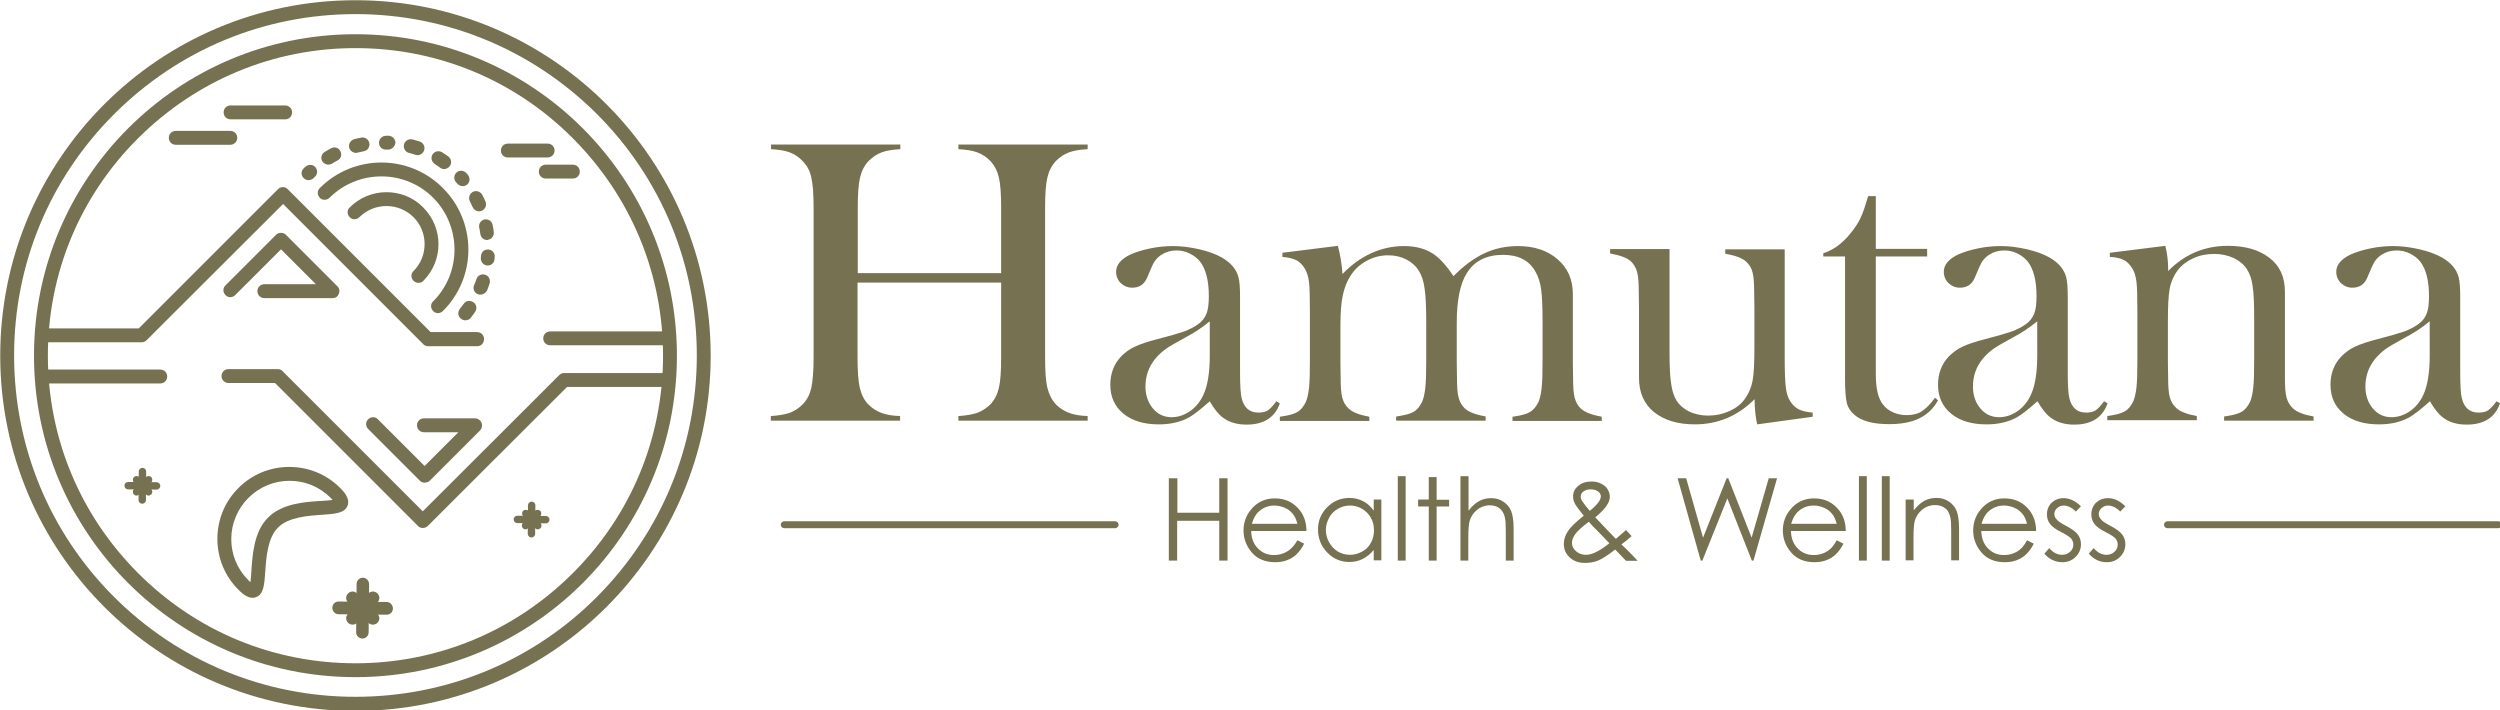 <?xml version="1.0" encoding="utf-8"?>
<!-- Generator: Adobe Illustrator 25.0.1, SVG Export Plug-In . SVG Version: 6.00 Build 0)  -->
<svg version="1.1" id="Layer_1" xmlns="http://www.w3.org/2000/svg" xmlns:xlink="http://www.w3.org/1999/xlink" x="0px" y="0px"
	 viewBox="0 0 1081 307" style="enable-background:new 0 0 1081 307;" xml:space="preserve">
<style type="text/css">
	.st0{fill:#767151;}
</style>
<g>
	<g>
		<g>
			<g>
				<g>
					<g>
						<path class="st0" d="M161.2,270.1c-0.7,0-1.4-0.3-1.9-0.8l-8.8-8.8c-1.1-1.1-1.1-2.8,0-3.9c1.1-1.1,2.8-1.1,3.9,0l8.8,8.8
							c1.1,1.1,1.1,2.8,0,3.9C162.6,269.9,161.9,270.1,161.2,270.1z"/>
					</g>
				</g>
			</g>
			<g>
				<g>
					<g>
						<path class="st0" d="M152.4,270.1c-0.7,0-1.4-0.3-1.9-0.8c-1.1-1.1-1.1-2.8,0-3.9l8.8-8.8c1.1-1.1,2.8-1.1,3.9,0
							c1.1,1.1,1.1,2.8,0,3.9l-8.8,8.8C153.8,269.9,153.1,270.1,152.4,270.1z"/>
					</g>
				</g>
			</g>
			<g>
				<g>
					<g>
						<path class="st0" d="M156.7,276.1C156.7,276.1,156.7,276.1,156.7,276.1c-1.5,0-2.8-1.3-2.7-2.8l0.2-20.8
							c0-1.5,1.2-2.7,2.7-2.7c0,0,0,0,0,0c1.5,0,2.7,1.3,2.7,2.8l-0.2,20.8C159.4,274.9,158.2,276.1,156.7,276.1z"/>
					</g>
				</g>
			</g>
			<g>
				<g>
					<g>
						<path class="st0" d="M167.2,265.8C167.2,265.8,167.2,265.8,167.2,265.8l-20.8-0.2c-1.5,0-2.7-1.3-2.7-2.8
							c0-1.5,1.2-2.7,2.7-2.7c0,0,0,0,0,0l20.8,0.2c1.5,0,2.7,1.3,2.7,2.8C169.9,264.6,168.7,265.8,167.2,265.8z"/>
					</g>
				</g>
			</g>
		</g>
		<g>
			<g>
				<g>
					<g>
						<path class="st0" d="M232.5,228.9c-0.4,0-0.8-0.2-1.1-0.5l-5.2-5.2c-0.6-0.6-0.6-1.7,0-2.3c0.6-0.6,1.7-0.6,2.3,0l5.2,5.2
							c0.6,0.6,0.6,1.7,0,2.3C233.3,228.7,232.9,228.9,232.5,228.9z"/>
					</g>
				</g>
			</g>
			<g>
				<g>
					<g>
						<path class="st0" d="M227.2,228.9c-0.4,0-0.8-0.2-1.1-0.5c-0.6-0.6-0.6-1.7,0-2.3l5.2-5.2c0.6-0.6,1.7-0.6,2.3,0
							c0.6,0.6,0.6,1.7,0,2.3l-5.2,5.2C228.1,228.7,227.7,228.9,227.2,228.9z"/>
					</g>
				</g>
			</g>
			<g>
				<g>
					<g>
						<path class="st0" d="M229.8,232.4C229.8,232.4,229.8,232.4,229.8,232.4c-0.9,0-1.6-0.7-1.6-1.6l0.1-12.3
							c0-0.9,0.7-1.6,1.6-1.6c0,0,0,0,0,0c0.9,0,1.6,0.7,1.6,1.6l-0.1,12.3C231.4,231.7,230.7,232.4,229.8,232.4z"/>
					</g>
				</g>
			</g>
			<g>
				<g>
					<g>
						<path class="st0" d="M236,226.3C236,226.3,236,226.3,236,226.3l-12.3-0.1c-0.9,0-1.6-0.7-1.6-1.6c0-0.9,0.7-1.6,1.6-1.6
							c0,0,0,0,0,0l12.3,0.1c0.9,0,1.6,0.7,1.6,1.6C237.6,225.6,236.9,226.3,236,226.3z"/>
					</g>
				</g>
			</g>
		</g>
		<g>
			<g>
				<g>
					<g>
						<path class="st0" d="M64.2,214.3c-0.4,0-0.8-0.2-1.1-0.5l-5.2-5.2c-0.6-0.6-0.6-1.7,0-2.3c0.6-0.6,1.7-0.6,2.3,0l5.2,5.2
							c0.6,0.6,0.6,1.7,0,2.3C65,214.1,64.6,214.3,64.2,214.3z"/>
					</g>
				</g>
			</g>
			<g>
				<g>
					<g>
						<path class="st0" d="M59,214.3c-0.4,0-0.8-0.2-1.1-0.5c-0.6-0.6-0.6-1.7,0-2.3l5.2-5.2c0.6-0.6,1.7-0.6,2.3,0
							c0.6,0.6,0.6,1.7,0,2.3l-5.2,5.2C59.8,214.1,59.4,214.3,59,214.3z"/>
					</g>
				</g>
			</g>
			<g>
				<g>
					<g>
						<path class="st0" d="M61.5,217.8C61.5,217.8,61.5,217.8,61.5,217.8c-0.9,0-1.6-0.7-1.6-1.6l0.1-12.3c0-0.9,0.7-1.6,1.6-1.6
							c0,0,0,0,0,0c0.9,0,1.6,0.7,1.6,1.6l-0.1,12.3C63.1,217.1,62.4,217.8,61.5,217.8z"/>
					</g>
				</g>
			</g>
			<g>
				<g>
					<g>
						<path class="st0" d="M67.7,211.7C67.7,211.7,67.7,211.7,67.7,211.7l-12.3-0.1c-0.9,0-1.6-0.7-1.6-1.6c0-0.9,0.7-1.6,1.6-1.6
							c0,0,0,0,0,0l12.3,0.1c0.9,0,1.6,0.7,1.6,1.6C69.3,211,68.6,211.7,67.7,211.7z"/>
					</g>
				</g>
			</g>
		</g>
		<g>
			<g>
				<path class="st0" d="M153.7,20.8c35.5,0,68.9,13.8,94,39s39,58.5,39,94s-13.8,68.9-39,94c-25.1,25.1-58.5,39-94,39
					s-68.9-13.8-94-39c-25.1-25.1-39-58.5-39-94s13.8-68.9,39-94S118.2,20.8,153.7,20.8 M153.7,14.8c-76.8,0-139,62.2-139,139
					s62.2,139,139,139s139-62.2,139-139S230.5,14.8,153.7,14.8L153.7,14.8z"/>
			</g>
		</g>
		<g>
			<g>
				<path class="st0" d="M206.4,149.7h-21.3c-0.8,0-1.6-0.3-2.1-0.9l-60.6-60.6l-59,58.9c-0.6,0.6-1.3,0.9-2.1,0.9h-43
					c-1.7,0-3-1.3-3-3s1.3-3,3-3h41.7l60.2-60.2c1.2-1.2,3.1-1.2,4.2,0l61.8,61.8h20.1c1.7,0,3,1.3,3,3S208.1,149.7,206.4,149.7z"/>
			</g>
		</g>
		<g>
			<g>
				<path class="st0" d="M180.9,122.3c-0.8,0-1.5-0.3-2.1-0.9c-1.2-1.2-1.2-3.1,0-4.2c6.4-6.4,6.4-16.9,0-23.3
					c-3.1-3.1-7.3-4.8-11.7-4.8s-8.5,1.7-11.7,4.8c-1.2,1.2-3.1,1.2-4.2,0c-1.2-1.2-1.2-3.1,0-4.2c4.2-4.2,9.9-6.6,15.9-6.6
					c6,0,11.7,2.3,15.9,6.6c8.8,8.8,8.8,23,0,31.8C182.5,122.1,181.7,122.3,180.9,122.3z"/>
			</g>
		</g>
		<g>
			<g>
				<path class="st0" d="M189.4,135.4c-0.8,0-1.5-0.3-2.1-0.9c-1.2-1.2-1.2-3.1,0-4.2c12.3-12.3,12.3-32.4,0-44.8
					c-12.3-12.3-32.4-12.3-44.8,0c-1.2,1.2-3.1,1.2-4.2,0c-1.2-1.2-1.2-3.1,0-4.2c14.7-14.7,38.6-14.7,53.2,0
					c14.7,14.7,14.7,38.6,0,53.2C190.9,135.1,190.1,135.4,189.4,135.4z"/>
			</g>
		</g>
		<g>
			<g>
				<path class="st0" d="M201.2,138.5c-0.7,0-1.3-0.2-1.9-0.7c-1.3-1-1.5-2.9-0.5-4.2c0.6-0.7,1.1-1.5,1.7-2.2
					c0.9-1.4,2.8-1.7,4.2-0.7c1.4,0.9,1.7,2.8,0.7,4.2c-0.6,0.9-1.2,1.7-1.9,2.6C202.9,138.2,202.1,138.5,201.2,138.5z M207.7,127.4
					c-0.4,0-0.8-0.1-1.1-0.2c-1.5-0.6-2.3-2.4-1.6-3.9c0.4-0.9,0.7-1.7,1-2.6c0.5-1.6,2.2-2.4,3.8-1.9c1.6,0.5,2.4,2.2,1.9,3.8
					c-0.3,1-0.7,2-1.1,3C210,126.7,208.9,127.4,207.7,127.4z M210.9,114.8c-0.1,0-0.2,0-0.3,0c-1.6-0.2-2.8-1.6-2.7-3.3
					c0-0.3,0.1-0.6,0.1-0.9c0.1-1.7,1.6-2.9,3.2-2.7c1.7,0.1,2.9,1.6,2.7,3.2c0,0.4-0.1,0.7-0.1,1.1
					C213.7,113.7,212.4,114.8,210.9,114.8z M210.7,103.8c-1.5,0-2.8-1.1-3-2.6c-0.1-0.9-0.3-1.9-0.5-2.8c-0.3-1.6,0.7-3.2,2.3-3.5
					c1.6-0.3,3.2,0.7,3.5,2.3c0.2,1,0.4,2.1,0.5,3.1c0.2,1.6-0.9,3.2-2.6,3.4C211,103.8,210.8,103.8,210.7,103.8z M207.1,91.4
					c-1.1,0-2.2-0.7-2.7-1.8c-0.4-0.8-0.8-1.7-1.2-2.5c-0.8-1.5-0.2-3.3,1.2-4.1c1.5-0.8,3.3-0.2,4.1,1.2c0.5,0.9,1,1.9,1.4,2.9
					c0.7,1.5,0,3.3-1.5,4C207.9,91.3,207.5,91.4,207.1,91.4z M200.1,80.5c-0.8,0-1.7-0.4-2.3-1c-0.2-0.2-0.4-0.5-0.6-0.7
					c-1.1-1.2-1-3.1,0.2-4.2c1.2-1.1,3.1-1,4.2,0.2c0.2,0.3,0.5,0.5,0.7,0.8c1.1,1.3,0.9,3.2-0.3,4.2
					C201.5,80.2,200.8,80.5,200.1,80.5z M133.4,77.9c-0.8,0-1.5-0.3-2.1-0.9c-1.2-1.2-1.2-3.1,0-4.2c0.3-0.3,0.5-0.5,0.8-0.7
					c1.2-1.1,3.1-1.1,4.2,0.1s1.1,3.1-0.1,4.2c-0.2,0.2-0.4,0.4-0.7,0.7C134.9,77.6,134.1,77.9,133.4,77.9z M192,73.1
					c-0.6,0-1.2-0.2-1.7-0.6c-0.8-0.5-1.5-1.1-2.3-1.6c-1.4-0.9-1.8-2.7-1-4.1c0.9-1.4,2.7-1.8,4.1-1c0.9,0.6,1.8,1.2,2.7,1.8
					c1.3,1,1.7,2.8,0.7,4.2C193.9,72.6,193,73.1,192,73.1z M142,71.2c-1,0-2-0.5-2.6-1.4c-0.9-1.4-0.4-3.3,1-4.1
					c0.9-0.6,1.9-1.1,2.8-1.6c1.5-0.8,3.3-0.2,4,1.3c0.8,1.5,0.2,3.3-1.3,4c-0.8,0.4-1.6,0.9-2.4,1.4C143.1,71,142.5,71.2,142,71.2z
					 M180.5,67.1c-0.3,0-0.7-0.1-1-0.2c-0.9-0.3-1.8-0.6-2.7-0.8c-1.6-0.4-2.5-2.1-2.1-3.7c0.4-1.6,2.1-2.5,3.7-2.1
					c1,0.3,2,0.6,3.1,0.9c1.6,0.5,2.4,2.3,1.9,3.8C182.9,66.3,181.8,67.1,180.5,67.1z M153.9,66.1c-1.3,0-2.5-0.9-2.9-2.2
					c-0.4-1.6,0.5-3.2,2.1-3.7c1-0.3,2.1-0.5,3.1-0.7c1.6-0.3,3.2,0.7,3.5,2.4c0.3,1.6-0.7,3.2-2.4,3.5c-0.9,0.2-1.8,0.4-2.7,0.6
					C154.4,66.1,154.2,66.1,153.9,66.1z M167.8,64.7c0,0-0.1,0-0.1,0c-0.3,0-0.6,0-0.9,0c-1.7,0-3-1.4-2.9-3.1s1.4-2.9,3.1-2.9
					c0.4,0,0.7,0,1.1,0c1.7,0.1,2.9,1.5,2.9,3.1C170.7,63.4,169.4,64.7,167.8,64.7z"/>
			</g>
		</g>
		<g>
			<g>
				<path class="st0" d="M143.9,128.9h-29.6c-1.7,0-3-1.3-3-3s1.3-3,3-3h22.3l-15.1-15.1l-19.8,19.8c-1.2,1.2-3.1,1.2-4.2,0
					c-1.2-1.2-1.2-3.1,0-4.2l21.9-21.9c1.1-1.1,3.1-1.1,4.2,0l22.3,22.3c0.9,0.9,1.1,2.1,0.6,3.3S145.1,128.9,143.9,128.9z"/>
			</g>
		</g>
		<g>
			<g>
				<path class="st0" d="M182.8,228.3c-0.8,0-1.6-0.3-2.1-0.9l-61.8-61.8H98.8c-1.7,0-3-1.3-3-3s1.3-3,3-3h21.3
					c0.8,0,1.6,0.3,2.1,0.9l60.6,60.6l59-58.9c0.6-0.6,1.3-0.9,2.1-0.9h43c1.7,0,3,1.3,3,3s-1.3,3-3,3h-41.7L185,227.4
					C184.4,228,183.6,228.3,182.8,228.3z"/>
			</g>
		</g>
		<g>
			<g>
				<path class="st0" d="M183.6,208.7c-0.8,0-1.6-0.3-2.1-0.9l-22.3-22.3c-1.2-1.2-1.2-3.1,0-4.2c1.2-1.2,3.1-1.2,4.2,0l20.2,20.2
					l14.6-14.6h-14.9c-1.7,0-3-1.3-3-3s1.3-3,3-3h22.1c1.2,0,2.3,0.7,2.8,1.9s0.2,2.4-0.6,3.3l-21.9,21.9
					C185.2,208.4,184.4,208.7,183.6,208.7z"/>
			</g>
		</g>
		<g>
			<g>
				<path class="st0" d="M123.4,51.6H99.7c-1.7,0-3-1.3-3-3s1.3-3,3-3h23.6c1.7,0,3,1.3,3,3S125,51.6,123.4,51.6z"/>
			</g>
		</g>
		<g>
			<g>
				<path class="st0" d="M236.8,68.1h-17.2c-1.7,0-3-1.3-3-3s1.3-3,3-3h17.2c1.7,0,3,1.3,3,3S238.4,68.1,236.8,68.1z"/>
			</g>
		</g>
		<g>
			<g>
				<path class="st0" d="M247.7,77.2H236c-1.7,0-3-1.3-3-3s1.3-3,3-3h11.7c1.7,0,3,1.3,3,3S249.4,77.2,247.7,77.2z"/>
			</g>
		</g>
		<g>
			<g>
				<path class="st0" d="M99.6,62.6H76c-1.7,0-3-1.3-3-3s1.3-3,3-3h23.6c1.7,0,3,1.3,3,3S101.2,62.6,99.6,62.6z"/>
			</g>
		</g>
		<g>
			<g>
				<path class="st0" d="M109.2,258.5c-2.6,0-5-2.4-6.1-3.5l0,0c0,0,0,0,0,0c-5.9-5.9-9.1-13.7-9.1-22s3.2-16.1,9.1-22
					c5.9-5.9,13.7-9.1,22-9.1c8.3,0,16.1,3.2,22,9.1c1.3,1.3,4.4,4.4,3.2,7.6c-1.2,3.3-5.4,3.6-11,4c-6.2,0.4-14.6,1-19.1,5.5
					c-4.5,4.5-5.1,13-5.5,19.1c-0.4,5.7-0.7,9.8-4,11C110.2,258.4,109.7,258.5,109.2,258.5z M109.5,252.6L109.5,252.6L109.5,252.6z
					 M125.2,207.9c-6.7,0-13,2.6-17.8,7.4c-4.7,4.7-7.4,11.1-7.4,17.8s2.6,13,7.4,17.8c0,0,0,0,0,0c0.3,0.3,0.6,0.6,0.9,0.8
					c0.2-1.4,0.3-3.3,0.4-4.9c0.5-7.1,1.1-16.9,7.2-23c6.1-6.1,15.9-6.8,23-7.2c1.6-0.1,3.5-0.2,4.9-0.4c-0.2-0.3-0.5-0.6-0.8-0.9
					C138.2,210.5,131.9,207.9,125.2,207.9z"/>
			</g>
		</g>
		<g>
			<g>
				<path class="st0" d="M153.7,6.1c39.4,0,76.5,15.4,104.4,43.2c27.9,27.9,43.2,65,43.2,104.4c0,39.4-15.4,76.5-43.2,104.4
					s-65,43.2-104.4,43.2c-39.4,0-76.5-15.4-104.4-43.2c-27.9-27.9-43.2-65-43.2-104.4S21.4,77.3,49.3,49.4
					C77.2,21.5,114.3,6.1,153.7,6.1 M153.7,0.1C68.8,0.1,0.1,68.9,0.1,153.8s68.8,153.6,153.6,153.6s153.6-68.8,153.6-153.6
					S238.5,0.1,153.7,0.1L153.7,0.1z"/>
			</g>
		</g>
		<g>
			<g>
				<path class="st0" d="M69.3,165.8H20.2c-1.7,0-3-1.3-3-3s1.3-3,3-3h49.1c1.7,0,3,1.3,3,3S71,165.8,69.3,165.8z"/>
			</g>
		</g>
		<g>
			<g>
				<path class="st0" d="M287,149.3h-49.1c-1.7,0-3-1.3-3-3s1.3-3,3-3H287c1.7,0,3,1.3,3,3S288.6,149.3,287,149.3z"/>
			</g>
		</g>
	</g>
	<g>
		<path class="st0" d="M370.8,118.1h62.1V90c0-6-0.3-10.4-1-13.3c-0.7-2.9-1.9-5.2-3.7-7.1c-1.6-1.7-3.5-2.9-5.6-3.7
			c-2.1-0.8-4.8-1.2-8.2-1.4v-2h55.9v2c-3.3,0.2-6,0.6-8.1,1.4c-2.1,0.8-3.9,2-5.6,3.7c-1.8,1.9-3,4.2-3.7,7.1
			c-0.7,2.9-1,7.3-1,13.3v64.5c0,5.9,0.3,10.4,1,13.2c0.7,2.9,1.9,5.2,3.7,7.2c1.6,1.6,3.5,2.8,5.6,3.6c2.1,0.8,4.8,1.3,8.1,1.4v2
			h-55.9v-2c3.4-0.2,6.1-0.7,8.2-1.4c2.1-0.8,3.9-2,5.6-3.6c1.8-1.9,3-4.2,3.7-7.1c0.7-2.9,1-7.3,1-13.3v-32.3h-62.1v32.3
			c0,5.9,0.3,10.4,1,13.3c0.7,2.9,1.9,5.3,3.7,7.1c1.6,1.6,3.4,2.8,5.5,3.6c2.1,0.8,4.8,1.3,8.2,1.4v2h-55.9v-2
			c3.4-0.2,6.1-0.7,8.2-1.4c2.1-0.8,3.9-2,5.5-3.6c1.9-1.9,3.1-4.2,3.8-7.1c0.6-2.9,1-7.3,1-13.3V90c0-6-0.3-10.4-1-13.3
			c-0.6-2.9-1.9-5.2-3.8-7.1c-1.6-1.7-3.4-2.9-5.5-3.7c-2.1-0.8-4.8-1.2-8.1-1.4v-2h55.9v2c-3.3,0.2-6,0.6-8.1,1.4
			c-2.1,0.8-3.9,2-5.6,3.7c-1.8,1.9-3,4.2-3.7,7.1c-0.7,2.9-1,7.3-1,13.3V118.1z"/>
		<path class="st0" d="M551.9,173.5l1.5,0.9c-2.1,6.1-6.9,9.2-14.4,9.2c-4.1,0-7.6-1-10.3-3.1c-1.8-1.3-3.7-3.7-5.6-7
			c-3.9,3.5-6.9,5.8-8.8,6.9c-3.8,2.1-8.2,3.1-13.2,3.1c-6.4,0-11.5-1.5-15.3-4.6s-5.7-7.3-5.7-12.5c0-4.8,1.5-8.9,4.6-12.2
			c1.7-1.8,3.8-3.3,6-4.3c2.3-1.1,5.6-2.2,9.9-3.3c5.1-1.3,8.8-2.4,11.2-3.2c2.4-0.9,4.4-1.9,6.1-3.1c1.9-1.3,3.1-2.9,3.8-4.7
			c0.7-1.8,1-4.3,1-7.5c0-6.8-1.3-11.8-3.8-15c-1.2-1.5-2.7-2.6-4.5-3.5c-1.8-0.9-3.7-1.3-5.7-1.3c-2.4,0-4.5,0.6-6.4,1.8
			c-1.9,1.2-3.3,2.9-4.2,5.1l-2.2,5.1c-1.2,2.7-3.3,4.1-6.3,4.1c-2,0-3.6-0.7-5-2c-1.3-1.3-2-3-2-4.9c0-3,2.1-5.5,6.3-7.5
			c2.3-1,5.1-1.9,8.5-2.6c3.4-0.7,6.6-1,9.9-1c3.6,0,7.4,0.5,11.3,1.4c3.9,0.9,7.2,2.1,9.8,3.6c3.8,2.2,6.2,5,7.1,8.4
			c0.5,1.7,0.7,4.7,0.7,8.8v32.4c0,5.5,0.2,9.2,0.7,11.2c1,4.1,3.4,6.2,7.2,6.2c1.8,0,3.2-0.3,4.2-1
			C549.3,176.7,550.5,175.4,551.9,173.5z M523,139c-3.1,2.6-6.6,4.9-10.4,6.9c-4.2,2.3-7.2,4-8.8,5.2c-1.6,1.2-3.1,2.6-4.4,4.2
			c-2.7,3.4-4.1,7.3-4.1,11.8c0,3.8,1.1,7,3.2,9.5c2.1,2.5,4.8,3.8,8.1,3.8c2.8,0,5.5-0.9,8.1-2.7c2.5-1.8,4.4-4.2,5.7-7.1
			c1.8-3.9,2.7-9.6,2.7-17V139z"/>
		<path class="st0" d="M578.5,106.3c1.1,4.1,1.7,8.1,2,12.2c3.7-3.9,7.8-6.9,12.4-9c4.6-2.1,9.3-3.1,14.3-3.1
			c5.5,0,10.1,1.4,13.7,4.2c2.2,1.7,4.8,4.6,7.6,8.8c4.4-4.5,8.9-7.8,13.4-9.9c4.5-2.1,9.3-3.1,14.5-3.1c7,0,12.7,1.9,17.1,5.7
			c4.4,3.8,6.6,8.8,6.6,15v29.6l0.1,6.6c0,4,0.2,6.9,0.7,8.7c0.5,1.8,1.3,3.4,2.6,4.6c1.7,1.6,4.7,2.8,9.1,3.6v1.8H654v-1.8
			c3.5-0.5,6-1.1,7.5-2s2.7-2.3,3.7-4.3c0.6-1.3,1.1-3.4,1.4-6.1s0.4-6.6,0.4-11.7v-16.7c0-6.5-0.2-11.2-0.6-14.2
			c-0.4-3-1.2-5.5-2.4-7.6c-2.7-5-7.4-7.4-14.1-7.4c-7.2,0-12.5,2.7-15.7,8c-2.9,4.6-4.3,11.8-4.3,21.5v16.9l0.1,6.6
			c0,4,0.2,6.9,0.7,8.7c0.5,1.8,1.3,3.4,2.6,4.6c1.6,1.6,4.7,2.8,9.1,3.6v1.8h-38.7v-1.8c3.5-0.5,6-1.1,7.5-2
			c1.5-0.8,2.7-2.3,3.7-4.3c0.6-1.3,1.1-3.4,1.4-6.1s0.4-6.6,0.4-11.7v-16.2c0-6.8-0.2-11.8-0.7-15c-0.4-3.2-1.3-5.8-2.5-7.7
			c-1.3-2.1-3.1-3.7-5.4-4.9c-2.3-1.2-4.9-1.8-7.9-1.8c-3.3,0-6.4,0.8-9.3,2.4c-2.9,1.6-5.2,3.7-6.9,6.4c-1.6,2.4-2.7,5.3-3.4,8.6
			c-0.7,3.3-1,7.7-1,13v16l0.1,6.5c0,4,0.2,6.9,0.7,8.7c0.5,1.8,1.4,3.4,2.7,4.6c1.6,1.6,4.6,2.8,9,3.6v1.8h-38.7v-1.8
			c3.5-0.5,6-1.1,7.5-2c1.5-0.8,2.7-2.3,3.7-4.3c0.6-1.3,1.1-3.4,1.4-6.1c0.3-2.7,0.4-6.6,0.4-11.7v-21.6c0-6-0.1-10.2-0.4-12.6
			c-0.3-2.4-0.9-4.4-1.9-5.9c-1-1.6-2.2-2.8-3.6-3.5c-1.4-0.7-3.4-1.2-6-1.4v-1.8L578.5,106.3z"/>
		<path class="st0" d="M759.8,183.5c-0.8-3.6-1.1-7.2-1.1-10.9c-7.3,7.3-15.9,10.9-25.9,10.9c-7.3,0-13.2-1.8-17.6-5.3
			c-4.3-3.5-6.5-8.4-6.5-14.9v-30.4l-0.1-6.6c0-4-0.2-6.8-0.7-8.6c-0.5-1.8-1.3-3.3-2.6-4.6c-1.7-1.6-4.7-2.7-9.1-3.5v-1.9h25.7
			v44.3c0,6.2,0.2,10.9,0.7,13.9c0.4,3,1.2,5.5,2.4,7.4c1.3,2,3.1,3.5,5.5,4.7c2.4,1.1,5.1,1.7,8,1.7c3.3,0,6.3-0.6,9.2-1.9
			c2.9-1.3,5.1-3,6.7-5.2c1.7-2.3,2.8-4.9,3.4-7.9c0.6-3,0.8-7.9,0.8-14.7v-17.1l-0.1-6.5c0-4-0.2-6.8-0.7-8.6
			c-0.4-1.8-1.3-3.3-2.7-4.6c-1.6-1.6-4.7-2.7-9.1-3.5v-1.9h25.7V155c0,6,0.2,10.2,0.5,12.6c0.3,2.4,0.9,4.4,1.9,5.9
			c1,1.6,2.3,2.8,3.7,3.5c1.4,0.7,3.4,1.2,6,1.4v1.8L759.8,183.5z"/>
		<path class="st0" d="M811.1,107.6h22.2v3.3h-22.2v50.9c0,6.1,1,10.5,3.1,13.1c1.1,1.5,2.6,2.6,4.4,3.4c1.8,0.8,3.8,1.2,5.8,1.2
			c2.6,0,4.8-0.5,6.5-1.6c1.7-1.1,3.7-3,5.8-5.9l1.3,1.1c-1.9,3.5-4.6,6.1-8.1,7.8c-3.5,1.7-7.8,2.5-13,2.5c-6.9,0-11.9-1.3-15-4
			c-1.7-1.4-2.8-3.1-3.3-5c-0.5-2-0.8-5.5-0.8-10.5v-53h-9.4v-1.4c3.8-1.2,7.3-3.6,10.5-7.1c1.9-2.2,3.5-4.3,4.7-6.4
			c1.2-2.1,2.3-4.9,3.3-8.3l0.9-2.9h3.3V107.6z"/>
		<path class="st0" d="M909.8,173.5l1.5,0.9c-2.1,6.1-6.9,9.2-14.4,9.2c-4.1,0-7.6-1-10.3-3.1c-1.8-1.3-3.7-3.7-5.6-7
			c-3.9,3.5-6.9,5.8-8.8,6.9c-3.8,2.1-8.2,3.1-13.2,3.1c-6.4,0-11.5-1.5-15.3-4.6s-5.7-7.3-5.7-12.5c0-4.8,1.5-8.9,4.6-12.2
			c1.8-1.8,3.8-3.3,6-4.3c2.3-1.1,5.6-2.2,9.9-3.3c5.1-1.3,8.8-2.4,11.2-3.2c2.4-0.9,4.4-1.9,6.1-3.1c1.9-1.3,3.1-2.9,3.8-4.7
			c0.7-1.8,1-4.3,1-7.5c0-6.8-1.3-11.8-3.8-15c-1.2-1.5-2.7-2.6-4.5-3.5c-1.8-0.9-3.7-1.3-5.7-1.3c-2.4,0-4.5,0.6-6.4,1.8
			s-3.3,2.9-4.2,5.1l-2.2,5.1c-1.2,2.7-3.3,4.1-6.3,4.1c-2,0-3.6-0.7-5-2c-1.3-1.3-2-3-2-4.9c0-3,2.1-5.5,6.3-7.5
			c2.3-1,5.1-1.9,8.5-2.6c3.4-0.7,6.6-1,9.9-1c3.6,0,7.4,0.5,11.3,1.4c3.9,0.9,7.2,2.1,9.8,3.6c3.8,2.2,6.2,5,7.1,8.4
			c0.5,1.7,0.7,4.7,0.7,8.8v32.4c0,5.5,0.2,9.2,0.7,11.2c1,4.1,3.4,6.2,7.2,6.2c1.8,0,3.2-0.3,4.2-1
			C907.2,176.7,908.4,175.4,909.8,173.5z M880.8,139c-3.1,2.6-6.6,4.9-10.4,6.9c-4.2,2.3-7.2,4-8.8,5.2c-1.6,1.2-3.1,2.6-4.4,4.2
			c-2.7,3.4-4.1,7.3-4.1,11.8c0,3.8,1.1,7,3.2,9.5c2.1,2.5,4.8,3.8,8.1,3.8c2.8,0,5.5-0.9,8.1-2.7c2.5-1.8,4.4-4.2,5.7-7.1
			c1.8-3.9,2.7-9.6,2.7-17V139z"/>
		<path class="st0" d="M936.3,106.3c0.8,3.4,1.2,6.6,1.2,9.5v1.4c7.2-7.3,15.8-10.9,25.8-10.9c7.5,0,13.5,1.7,18,5.2
			c4.5,3.4,6.7,8.3,6.7,14.7v37c0,4,0.2,6.9,0.7,8.7c0.5,1.8,1.4,3.4,2.7,4.6c1.6,1.6,4.6,2.8,9,3.6v1.8h-38.7v-1.8
			c3.5-0.5,6-1.1,7.5-2c1.5-0.8,2.7-2.3,3.7-4.3c0.6-1.3,1.1-3.4,1.4-6.1c0.3-2.7,0.4-6.6,0.4-11.7v-18.5c0-6.3-0.2-11-0.7-14
			c-0.4-3-1.3-5.4-2.5-7.2c-1.3-2-3.3-3.6-5.8-4.8c-2.5-1.1-5.3-1.7-8.3-1.7c-3.3,0-6.3,0.6-9.1,1.9c-2.8,1.3-5,3-6.7,5.2
			c-1.7,2.3-2.9,5-3.4,7.9c-0.6,2.9-0.8,7.8-0.8,14.6v17.1l0.1,6.5c0,4,0.2,6.9,0.7,8.7c0.5,1.8,1.4,3.4,2.7,4.6
			c1.6,1.6,4.6,2.8,9,3.6v1.8h-38.7v-1.8c3.5-0.5,6-1.1,7.5-2c1.5-0.8,2.7-2.3,3.7-4.3c0.6-1.3,1.1-3.4,1.4-6
			c0.3-2.7,0.4-6.6,0.4-11.7v-21.5c0-6-0.1-10.2-0.4-12.6c-0.3-2.4-0.9-4.4-1.9-5.9c-1-1.6-2.2-2.8-3.6-3.5c-1.4-0.7-3.4-1.2-6-1.3
			v-1.8L936.3,106.3z"/>
		<path class="st0" d="M1079.5,173.5l1.5,0.9c-2.1,6.1-6.9,9.2-14.4,9.2c-4.1,0-7.6-1-10.3-3.1c-1.8-1.3-3.7-3.7-5.6-7
			c-3.9,3.5-6.9,5.8-8.8,6.9c-3.8,2.1-8.2,3.1-13.2,3.1c-6.4,0-11.5-1.5-15.3-4.6s-5.7-7.3-5.7-12.5c0-4.8,1.5-8.9,4.6-12.2
			c1.8-1.8,3.8-3.3,6-4.3c2.3-1.1,5.6-2.2,9.9-3.3c5.1-1.3,8.8-2.4,11.2-3.2c2.4-0.9,4.4-1.9,6.1-3.1c1.9-1.3,3.1-2.9,3.8-4.7
			c0.7-1.8,1-4.3,1-7.5c0-6.8-1.3-11.8-3.8-15c-1.2-1.5-2.7-2.6-4.5-3.5c-1.8-0.9-3.7-1.3-5.7-1.3c-2.4,0-4.5,0.6-6.4,1.8
			s-3.3,2.9-4.2,5.1l-2.2,5.1c-1.2,2.7-3.3,4.1-6.3,4.1c-2,0-3.6-0.7-5-2c-1.3-1.3-2-3-2-4.9c0-3,2.1-5.5,6.3-7.5
			c2.3-1,5.1-1.9,8.5-2.6c3.4-0.7,6.6-1,9.9-1c3.6,0,7.4,0.5,11.3,1.4c3.9,0.9,7.2,2.1,9.8,3.6c3.8,2.2,6.2,5,7.1,8.4
			c0.5,1.7,0.7,4.7,0.7,8.8v32.4c0,5.5,0.2,9.2,0.7,11.2c1,4.1,3.4,6.2,7.2,6.2c1.8,0,3.2-0.3,4.2-1
			C1076.9,176.7,1078.1,175.4,1079.5,173.5z M1050.5,139c-3.1,2.6-6.6,4.9-10.4,6.9c-4.2,2.3-7.2,4-8.8,5.2
			c-1.6,1.2-3.1,2.6-4.4,4.2c-2.7,3.4-4.1,7.3-4.1,11.8c0,3.8,1.1,7,3.2,9.5c2.1,2.5,4.8,3.8,8.1,3.8c2.8,0,5.5-0.9,8.1-2.7
			c2.5-1.8,4.4-4.2,5.7-7.1c1.8-3.9,2.7-9.6,2.7-17V139z"/>
	</g>
	<g>
		<path class="st0" d="M505.5,206.8h3.6v14.9h18.1v-14.9h3.6v35.6h-3.6v-17.2H509v17.2h-3.6V206.8z"/>
		<path class="st0" d="M561,233.6l2.9,1.5c-0.9,1.8-2,3.3-3.2,4.5s-2.6,2-4.1,2.6s-3.3,0.9-5.2,0.9c-4.3,0-7.7-1.4-10.1-4.2
			c-2.4-2.8-3.6-6-3.6-9.5c0-3.3,1-6.3,3.1-8.9c2.6-3.3,6.1-5,10.4-5c4.5,0,8.1,1.7,10.8,5.1c1.9,2.4,2.9,5.4,2.9,9H541
			c0.1,3.1,1,5.6,2.9,7.5c1.9,2,4.2,2.9,7,2.9c1.3,0,2.6-0.2,3.9-0.7c1.3-0.5,2.3-1.1,3.2-1.9S560,235.4,561,233.6z M561,226.5
			c-0.5-1.8-1.1-3.3-2-4.3c-0.9-1.1-2-2-3.4-2.6s-2.9-1-4.5-1c-2.6,0-4.8,0.8-6.7,2.5c-1.4,1.2-2.4,3-3.1,5.4H561z"/>
		<path class="st0" d="M597.3,216v26.3h-3.3v-4.5c-1.4,1.7-3,3-4.8,3.9c-1.8,0.9-3.7,1.3-5.8,1.3c-3.7,0-6.9-1.4-9.5-4.1
			c-2.6-2.7-4-6-4-9.9c0-3.8,1.3-7,4-9.7c2.7-2.7,5.9-4,9.6-4c2.2,0,4.1,0.5,5.9,1.4c1.8,0.9,3.3,2.3,4.6,4.1V216H597.3z
			 M583.7,218.6c-1.9,0-3.6,0.5-5.2,1.4c-1.6,0.9-2.9,2.2-3.8,3.9c-0.9,1.7-1.4,3.4-1.4,5.3c0,1.9,0.5,3.6,1.4,5.3
			c1,1.7,2.2,3,3.8,4c1.6,0.9,3.3,1.4,5.2,1.4c1.9,0,3.6-0.5,5.3-1.4c1.7-0.9,2.9-2.2,3.8-3.8c0.9-1.6,1.3-3.4,1.3-5.4
			c0-3-1-5.6-3-7.6C589.1,219.7,586.7,218.6,583.7,218.6z"/>
		<path class="st0" d="M604.4,205.9h3.4v36.5h-3.4V205.9z"/>
		<path class="st0" d="M617.8,206.3h3.4v9.8h5.4v2.9h-5.4v23.4h-3.4V219h-4.6V216h4.6V206.3z"/>
		<path class="st0" d="M631.6,205.9h3.4v14.9c1.4-1.8,2.9-3.2,4.5-4.1c1.6-0.9,3.4-1.3,5.3-1.3c2,0,3.7,0.5,5.2,1.5
			c1.5,1,2.7,2.3,3.4,4c0.7,1.7,1.1,4.3,1.1,7.9v13.6h-3.4v-12.6c0-3-0.1-5.1-0.4-6.1c-0.4-1.7-1.2-3.1-2.3-3.9
			c-1.1-0.9-2.6-1.3-4.3-1.3c-2,0-3.9,0.7-5.5,2c-1.6,1.4-2.7,3-3.2,5c-0.3,1.3-0.5,3.7-0.5,7.2v9.7h-3.4V205.9z"/>
		<path class="st0" d="M703.1,229.2l2.4,2.6c-1.5,1.4-3,2.6-4.4,3.6c1,0.9,2.2,2.1,3.8,3.7c1.2,1.2,2.3,2.4,3.2,3.4h-5l-4.7-4.9
			c-3,2.4-5.4,3.9-7.2,4.7s-3.8,1.1-5.9,1.1c-2.7,0-4.9-0.8-6.6-2.4c-1.7-1.6-2.5-3.5-2.5-5.9c0-1.8,0.6-3.6,1.7-5.3
			c1.1-1.8,3.4-4,6.9-6.8c-1.9-2.4-3.2-4.1-3.8-5.2c-0.6-1.1-0.8-2.2-0.8-3.2c0-1.8,0.7-3.2,2.1-4.4c1.6-1.4,3.5-2,5.9-2
			c1.5,0,2.8,0.3,4.1,0.9c1.2,0.6,2.2,1.4,2.8,2.4s1,2.1,1,3.2c0,1.2-0.4,2.5-1.3,3.8c-0.8,1.3-2.5,3.1-5,5.2l5.4,5.7l3.5,3.6
			C700.5,231.4,702,230.2,703.1,229.2z M687,225.6c-3,2.3-5,4.1-5.9,5.4c-0.9,1.3-1.4,2.6-1.4,3.7c0,1.4,0.6,2.6,1.7,3.6
			c1.1,1,2.6,1.6,4.2,1.6c1.3,0,2.5-0.3,3.7-0.8c1.9-0.8,4.1-2.2,6.6-4.2l-5.6-5.8C689.3,228.2,688.2,227,687,225.6z M687.4,220.9
			c1.7-1.3,3-2.7,3.9-3.9c0.6-0.9,0.9-1.7,0.9-2.4c0-0.8-0.4-1.5-1.2-2.1c-0.8-0.6-1.9-0.9-3.2-0.9c-1.3,0-2.3,0.3-3.1,0.9
			c-0.8,0.6-1.2,1.3-1.2,2.2c0,0.6,0.2,1.3,0.5,1.8C684.9,217.8,686,219.3,687.4,220.9z"/>
		<path class="st0" d="M725.4,206.8h3.7l7.3,25.7l10.2-25.7h0.7l10.1,25.7l7.4-25.7h3.6l-10.2,35.6h-0.7l-10.6-26.9l-10.8,26.9h-0.7
			L725.4,206.8z"/>
		<path class="st0" d="M794.2,233.6l2.9,1.5c-0.9,1.8-2,3.3-3.2,4.5s-2.6,2-4.1,2.6s-3.3,0.9-5.2,0.9c-4.3,0-7.7-1.4-10.1-4.2
			c-2.4-2.8-3.6-6-3.6-9.5c0-3.3,1-6.3,3.1-8.9c2.6-3.3,6.1-5,10.4-5c4.5,0,8.1,1.7,10.8,5.1c1.9,2.4,2.9,5.4,2.9,9h-23.7
			c0.1,3.1,1,5.6,2.9,7.5c1.9,2,4.2,2.9,7,2.9c1.3,0,2.6-0.2,3.9-0.7c1.3-0.5,2.3-1.1,3.2-1.9S793.2,235.4,794.2,233.6z
			 M794.2,226.5c-0.5-1.8-1.1-3.3-2-4.3c-0.9-1.1-2-2-3.4-2.6s-2.9-1-4.5-1c-2.6,0-4.8,0.8-6.7,2.5c-1.4,1.2-2.4,3-3.1,5.4H794.2z"
			/>
		<path class="st0" d="M803.8,205.9h3.4v36.5h-3.4V205.9z"/>
		<path class="st0" d="M813.7,205.9h3.4v36.5h-3.4V205.9z"/>
		<path class="st0" d="M824.1,216h3.4v4.7c1.4-1.8,2.9-3.2,4.5-4.1c1.6-0.9,3.4-1.3,5.4-1.3c2,0,3.7,0.5,5.2,1.5
			c1.5,1,2.7,2.3,3.4,4c0.7,1.7,1.1,4.3,1.1,7.9v13.6h-3.4v-12.6c0-3-0.1-5.1-0.4-6.1c-0.4-1.7-1.1-3.1-2.3-3.9
			c-1.1-0.9-2.6-1.3-4.4-1.3c-2,0-3.9,0.7-5.5,2c-1.6,1.4-2.7,3-3.2,5c-0.3,1.3-0.5,3.7-0.5,7.2v9.7h-3.4V216z"/>
		<path class="st0" d="M876.5,233.6l2.9,1.5c-0.9,1.8-2,3.3-3.2,4.5s-2.6,2-4.1,2.6s-3.3,0.9-5.2,0.9c-4.3,0-7.7-1.4-10.1-4.2
			c-2.4-2.8-3.6-6-3.6-9.5c0-3.3,1-6.3,3.1-8.9c2.6-3.3,6.1-5,10.4-5c4.5,0,8.1,1.7,10.8,5.1c1.9,2.4,2.9,5.4,2.9,9h-23.7
			c0.1,3.1,1,5.6,2.9,7.5c1.9,2,4.2,2.9,7,2.9c1.3,0,2.6-0.2,3.9-0.7c1.3-0.5,2.3-1.1,3.2-1.9S875.5,235.4,876.5,233.6z
			 M876.5,226.5c-0.5-1.8-1.1-3.3-2-4.3c-0.9-1.1-2-2-3.4-2.6s-2.9-1-4.5-1c-2.6,0-4.8,0.8-6.7,2.5c-1.4,1.2-2.4,3-3.1,5.4H876.5z"
			/>
		<path class="st0" d="M899.8,218.9l-2.2,2.3c-1.8-1.8-3.6-2.6-5.3-2.6c-1.1,0-2,0.4-2.8,1.1c-0.8,0.7-1.2,1.6-1.2,2.5
			c0,0.9,0.3,1.7,1,2.4c0.6,0.8,2,1.7,4.1,2.8c2.5,1.3,4.2,2.6,5.1,3.8c0.9,1.2,1.3,2.6,1.3,4.1c0,2.2-0.8,4-2.3,5.5
			c-1.5,1.5-3.4,2.3-5.7,2.3c-1.5,0-3-0.3-4.4-1c-1.4-0.7-2.5-1.6-3.4-2.7l2.1-2.4c1.7,2,3.6,2.9,5.5,2.9c1.4,0,2.5-0.4,3.5-1.3
			c1-0.9,1.4-1.9,1.4-3.1c0-1-0.3-1.8-0.9-2.6c-0.6-0.7-2.1-1.7-4.3-2.8c-2.4-1.2-4-2.4-4.9-3.6c-0.9-1.2-1.3-2.6-1.3-4.1
			c0-2,0.7-3.7,2-5c1.4-1.3,3.1-2,5.2-2C894.9,215.4,897.4,216.6,899.8,218.9z"/>
		<path class="st0" d="M919,218.9l-2.2,2.3c-1.8-1.8-3.6-2.6-5.3-2.6c-1.1,0-2,0.4-2.8,1.1c-0.8,0.7-1.2,1.6-1.2,2.5
			c0,0.9,0.3,1.7,1,2.4c0.6,0.8,2,1.7,4.1,2.8c2.5,1.3,4.2,2.6,5.1,3.8c0.9,1.2,1.3,2.6,1.3,4.1c0,2.2-0.8,4-2.3,5.5
			c-1.5,1.5-3.4,2.3-5.7,2.3c-1.5,0-3-0.3-4.4-1c-1.4-0.7-2.5-1.6-3.4-2.7l2.1-2.4c1.7,2,3.6,2.9,5.5,2.9c1.4,0,2.5-0.4,3.5-1.3
			c1-0.9,1.4-1.9,1.4-3.1c0-1-0.3-1.8-0.9-2.6c-0.6-0.7-2.1-1.7-4.3-2.8c-2.4-1.2-4-2.4-4.9-3.6c-0.9-1.2-1.3-2.6-1.3-4.1
			c0-2,0.7-3.7,2-5c1.4-1.3,3.1-2,5.2-2C914.2,215.4,916.6,216.6,919,218.9z"/>
	</g>
	<g>
		<path class="st0" d="M1080.2,228.4H937.2c-0.8,0-1.5-0.7-1.5-1.5s0.7-1.5,1.5-1.5h143.1c0.8,0,1.5,0.7,1.5,1.5
			S1081.1,228.4,1080.2,228.4z"/>
	</g>
	<g>
		<path class="st0" d="M482.1,228.4H339.1c-0.8,0-1.5-0.7-1.5-1.5s0.7-1.5,1.5-1.5h143.1c0.8,0,1.5,0.7,1.5,1.5
			S483,228.4,482.1,228.4z"/>
	</g>
</g>
</svg>
